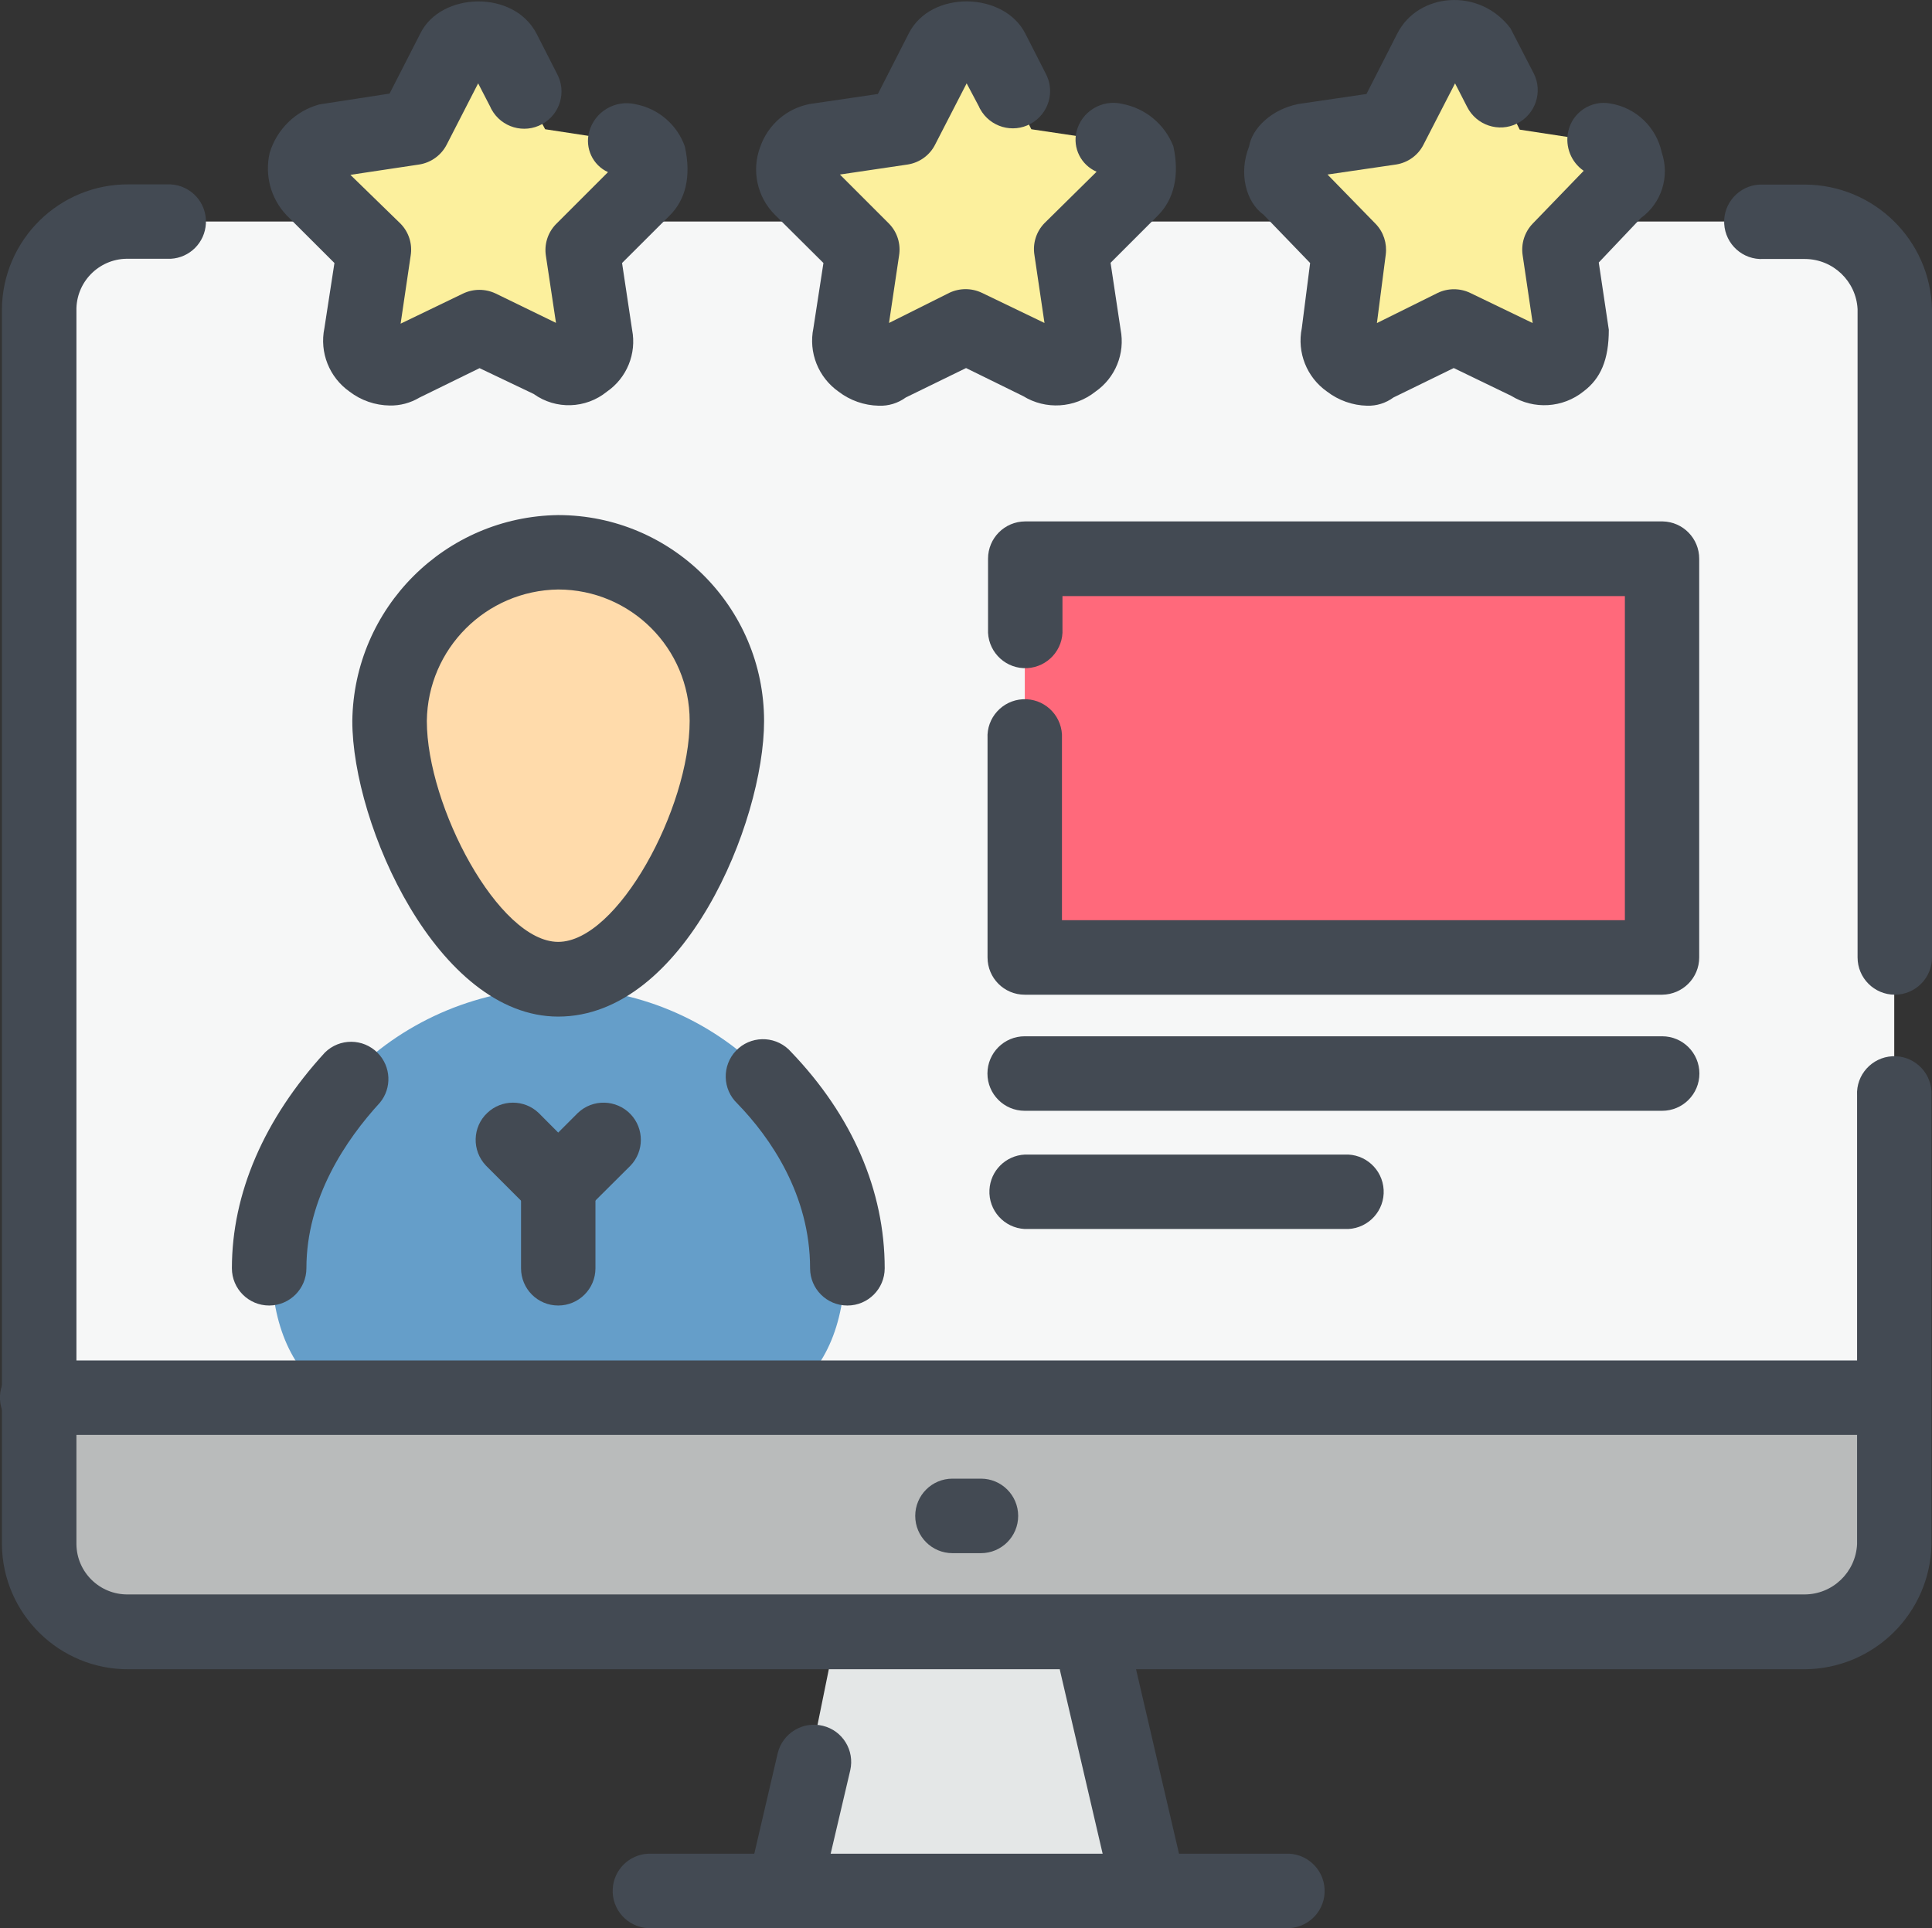 <?xml version="1.0" encoding="UTF-8"?><svg id="Layer_2" xmlns="http://www.w3.org/2000/svg" viewBox="0 0 192.37 192"><rect x="0" y="0" width="192.37" height="192" fill="#333333" stroke="none"/><g id="Layer_1-2"><g id="Layer_2-2"><g id="Layer_1-2"><path d="M188.61,30.79c-.11-4.86-4.08-8.73-8.94-8.73H12.84c-4.86-.08-8.86,3.8-8.94,8.66v123.07c.04,4.86,4.02,8.76,8.88,8.72H179.67c4.85,0,8.82-3.87,8.94-8.72V30.79Z" style="fill:#f6f7f7; fill-rule:evenodd;"/><path d="M3.9,139.17v14.62c.04,4.86,4.02,8.76,8.88,8.72H179.67c4.85,0,8.82-3.87,8.94-8.72v-14.62H3.9Z" style="fill:#b9bbbb; fill-rule:evenodd;"/><polygon points="114.47 188.24 109.23 162.51 83.28 162.51 78.05 188.24 114.47 188.24" style="fill:#e4e7e7; fill-rule:evenodd;"/><path d="M47.73,33l7.64,3.92c.97,.47,2.11,.39,3-.21,.88-.66,1.3-1.76,1.09-2.84l-1.27-8.53,6.12-6.34c.86-.67,1.13-1.85,.65-2.83-.23-1.06-1.1-1.86-2.18-2l-8.5-1.3-4.15-7.82c-.44-.92-1.38-1.51-2.4-1.52-1.08,0-2.08,.58-2.61,1.52l-3.93,7.86-8.72,1.3c-1.08,.14-1.95,.94-2.18,2-.46,.97-.19,2.12,.65,2.79l6.11,6.33-1.31,8.5c-.21,1.08,.21,2.18,1.09,2.84,.89,.6,2.03,.68,3,.21l7.9-3.88Z" style="fill:#fcf09d; fill-rule:evenodd;"/><path d="M96.19,33l7.85,3.92c.97,.47,2.11,.39,3-.21,.91-.65,1.36-1.77,1.15-2.87l-1.31-8.5,6.06-6.34c.86-.67,1.13-1.85,.65-2.83-.23-1.06-1.1-1.86-2.18-2l-8.72-1.3-3.93-7.82c-.53-.93-1.5-1.51-2.57-1.52-1.02,0-1.96,.6-2.4,1.52l-4.15,7.86-8.5,1.3c-1.08,.14-1.95,.94-2.18,2-.47,.96-.22,2.11,.61,2.79l6.11,6.33-1.31,8.5c-.21,1.08,.21,2.18,1.09,2.84,.89,.6,2.03,.68,3,.21l7.73-3.88Z" style="fill:#fcf09d; fill-rule:evenodd;"/><path d="M144.78,33l7.85,3.92c.91,.48,2.01,.4,2.84-.21,.85-.69,1.33-1.74,1.3-2.84l-1.3-8.5,6.1-6.33c.67-.78,.92-1.84,.66-2.83-.39-1.04-1.3-1.8-2.4-2l-8.51-1.3-3.92-7.86c-.53-.94-1.54-1.52-2.62-1.52-1.06,.07-2.02,.63-2.59,1.52l-3.92,7.86-8.51,1.3c-1.1,.2-2.01,.96-2.4,2-.29,1.01,.04,2.1,.83,2.79l6.1,6.33-1.31,8.5c-.21,1.08,.21,2.18,1.09,2.84,.83,.61,1.93,.69,2.84,.21l7.87-3.88Z" style="fill:#fcf09d; fill-rule:evenodd;"/><path d="M102.04,55.65h63.46v39.69h-63.46V55.65Z" style="fill:#ff697b; fill-rule:evenodd;"/><path d="M35.08,106.9c5.44-5.43,12.81-8.49,20.5-8.51,7.7-.03,15.09,3.04,20.5,8.51,4.8,5,8.07,11.56,8.07,18.75,0,6.55-2.18,10.91-5.89,13.52H32.9c-3.7-2.61-5.88-7-5.88-13.52,0-7.19,3.27-13.74,8.06-18.75Z" style="fill:#659ec9; fill-rule:evenodd;"/><path d="M55.58,55c9.23,.11,16.69,7.57,16.8,16.8,0,9.16-7.64,25.3-16.8,25.3s-16.57-16.1-16.57-25.31c-.02-9.19,7.38-16.69,16.57-16.79Z" style="fill:#ffdbab; fill-rule:evenodd;"/><path d="M179.67,166.22H12.84c-6.92,.05-12.58-5.51-12.65-12.43V30.79c.07-6.92,5.73-12.49,12.65-12.43h4.15c2.05,.11,3.62,1.85,3.51,3.9-.1,1.9-1.61,3.41-3.51,3.51h-4.15c-2.8-.09-5.14,2.11-5.23,4.91,0,.03,0,.06,0,.09v123c.03,2.79,2.32,5.03,5.12,5,.04,0,.08,0,.11,0H179.67c2.8,0,5.1-2.2,5.24-5v-44.69c-.11-2.05,1.47-3.79,3.51-3.9,2.05-.11,3.79,1.47,3.9,3.51,0,.13,0,.26,0,.39v44.71c-.15,6.89-5.76,12.4-12.65,12.43Zm9-67.17c-2.05,0-3.71-1.66-3.71-3.71h0V30.79c-.14-2.79-2.44-4.99-5.24-5h-4.14c-2.05,.11-3.79-1.47-3.9-3.51s1.47-3.79,3.51-3.9c.13,0,.26,0,.39,0h4.14c6.89,.03,12.5,5.54,12.65,12.43V95.34c0,2.05-1.66,3.71-3.71,3.71h0Z" style="fill:#434a53;"/><path d="M127.99,192h-63.47c-2.05-.11-3.62-1.85-3.51-3.9,.1-1.9,1.61-3.41,3.51-3.51h63.47c2.05-.11,3.79,1.47,3.9,3.51,.11,2.05-1.47,3.79-3.51,3.9-.13,0-.26,0-.39,0Z" style="fill:#434a53;"/><path d="M78.05,192c-.29,0-.58-.03-.86-.1-1.99-.47-3.22-2.47-2.75-4.46l3-12.87c.49-1.99,2.5-3.21,4.49-2.72,1.97,.48,3.18,2.45,2.73,4.43l-3.01,12.82c-.37,1.69-1.87,2.9-3.6,2.9Z" style="fill:#434a53;"/><path d="M114.46,192c-1.72,0-3.21-1.19-3.61-2.86l-5.23-22.47c-.55-1.97,.6-4.02,2.57-4.57,1.97-.55,4.02,.6,4.57,2.57,.03,.1,.05,.21,.07,.32l5.23,22.46c.47,1.98-.75,3.97-2.74,4.44h-.02c-.28,.07-.56,.11-.85,.11Z" style="fill:#434a53;"/><path d="M188.62,142.88H3.9c-2.05,.11-3.79-1.47-3.9-3.51-.11-2.05,1.47-3.79,3.51-3.9,.13,0,.26,0,.39,0H188.62c2.05,.11,3.62,1.85,3.51,3.9-.1,1.9-1.61,3.41-3.51,3.51Z" style="fill:#434a53;"/><path d="M38.81,40.38c-1.45-.02-2.85-.5-4-1.38-2.02-1.42-3.01-3.9-2.51-6.32l1-6.49-4.78-4.77c-1.56-1.65-2.18-3.98-1.67-6.19,.71-2.35,2.57-4.18,4.94-4.83l7-1.08,3.07-6c2.03-4.12,9.33-4.38,11.59,.08l2,3.92c.99,1.8,.33,4.05-1.47,5.04-1.8,.99-4.05,.33-5.04-1.47-.04-.08-.09-.16-.12-.25l-1.21-2.34-3.12,6.08c-.54,1.07-1.56,1.81-2.74,2l-6.86,1.03,5,4.87c.82,.84,1.19,2.02,1,3.18l-1,6.77,6.22-3c1.03-.49,2.22-.49,3.25,0l6,2.92-1-6.65c-.19-1.16,.18-2.34,1-3.18l5.18-5.18c-1.52-.69-2.31-2.39-1.88-4,.54-2.02,2.59-3.24,4.63-2.76,2.26,.43,4.13,2.03,4.9,4.2,.67,3,.05,5.32-1.47,6.84l-4.78,4.77,1,6.65c.46,2.37-.52,4.79-2.51,6.16-2.1,1.71-5.09,1.81-7.29,.23l-5.39-2.57-6,2.94c-.89,.53-1.91,.8-2.94,.78Z" style="fill:#434a53;"/><path d="M87.5,40.4c-1.45-.03-2.85-.52-4-1.4-2.02-1.42-3.01-3.9-2.51-6.32l1-6.49-4.8-4.77c-1.81-1.78-2.39-4.46-1.48-6.83,.77-2.18,2.63-3.79,4.9-4.23l6.8-1,3.06-6c2.19-4.39,9.52-4.2,11.63,0l2,3.92c.99,1.8,.33,4.05-1.47,5.04-1.8,.99-4.05,.33-5.04-1.47-.04-.08-.09-.16-.12-.25l-1.22-2.3-3.13,6.08c-.53,1.07-1.55,1.81-2.73,2l-6.76,1,4.89,4.89c.82,.84,1.19,2.02,1,3.18l-1,6.71,6-3c1.03-.49,2.22-.49,3.25,0l6.23,3-1-6.76c-.19-1.16,.18-2.34,1-3.18l5.19-5.12c-1.55-.67-2.4-2.36-2-4,.5-2,2.52-3.23,4.53-2.76,2.32,.43,4.25,2.03,5.11,4.22,.66,3,0,5.32-1.48,6.84l-4.77,4.77,1,6.65c.46,2.38-.52,4.8-2.51,6.18-2.07,1.65-4.95,1.83-7.2,.44l-5.68-2.79-6,2.93c-.78,.57-1.73,.86-2.69,.82Z" style="fill:#434a53;"/><path d="M136.13,40.4c-1.45-.03-2.85-.53-4-1.41-2.02-1.42-3-3.89-2.51-6.31l.83-6.49-4.65-4.82c-1.74-1.25-2.49-4.13-1.43-6.78,.3-1.83,2.25-3.7,4.89-4.23l6.8-1,3.06-6c2.05-4.08,8.16-4.66,11.28-.54l2.32,4.5c.92,1.83,.17,4.06-1.66,4.98s-4.06,.17-4.98-1.66l-1.2-2.34-3.13,6.08c-.53,1.07-1.55,1.81-2.73,2l-6.84,1,4.8,4.92c.78,.81,1.14,1.93,1,3.05l-.88,6.82,6.05-3c1.02-.49,2.22-.49,3.24,0l6.22,3-1-6.76c-.17-1.15,.2-2.31,1-3.14l5.08-5.26c-1.25-.86-1.86-2.39-1.55-3.88,.4-1.93,2.28-3.19,4.22-2.82,2.54,.42,4.56,2.35,5.1,4.87,.82,2.4-.02,5.05-2.07,6.53l-4.2,4.43,1,6.7c0,3-.82,4.86-2.52,6.14-2.06,1.65-4.94,1.83-7.19,.44l-5.73-2.77-6,2.93c-.76,.56-1.68,.85-2.62,.82Z" style="fill:#434a53;"/><path d="M55.58,101.23c-12,0-20.5-19.1-20.5-29.44,.15-11.26,9.24-20.35,20.5-20.5,11.32,.01,20.49,9.18,20.5,20.5,0,10.11-7.98,29.44-20.5,29.44Zm0-42.53c-7.19,.1-12.99,5.9-13.08,13.09,0,8.49,7.15,22,13.08,22s13.09-13.33,13.09-22c0-7.23-5.86-13.08-13.09-13.09Z" style="fill:#434a53;"/><path d="M84.37,130c-2.05,0-3.71-1.66-3.71-3.71,0-7.3-3.94-13-7.25-16.41-1.48-1.41-1.54-3.76-.13-5.25,1.41-1.48,3.76-1.54,5.25-.13,.08,.08,.16,.16,.24,.25,6.1,6.36,9.32,13.81,9.32,21.54,0,2.05-1.66,3.71-3.71,3.71Zm-57.57,0c-2.05,0-3.71-1.66-3.71-3.71,0-7.44,3.2-14.87,9.26-21.48,1.46-1.44,3.8-1.43,5.25,.03,1.34,1.35,1.44,3.51,.22,4.97-3.34,3.64-7.31,9.45-7.31,16.47,0,2.05-1.65,3.71-3.7,3.72h-.01Z" style="fill:#434a53;"/><path d="M55.58,121.73c-.98,0-1.93-.39-2.62-1.09l-4.58-4.58c-1.41-1.49-1.35-3.84,.14-5.24,1.43-1.36,3.68-1.36,5.11,0l4.56,4.58c1.45,1.45,1.44,3.8,0,5.25-.7,.69-1.64,1.08-2.62,1.08h.02Z" style="fill:#434a53;"/><path d="M55.58,121.73c-2.05,0-3.71-1.67-3.7-3.72,0-.98,.39-1.92,1.08-2.61l4.58-4.58c1.48-1.41,3.83-1.35,5.25,.13,1.36,1.43,1.36,3.68,0,5.11l-4.6,4.58c-.69,.69-1.63,1.09-2.61,1.09Z" style="fill:#434a53;"/><path d="M55.58,130c-2.05,0-3.7-1.66-3.7-3.71v-8.29c-.11-2.05,1.47-3.79,3.51-3.9,2.05-.11,3.79,1.47,3.9,3.51,0,.13,0,.26,0,.39v8.29c0,2.05-1.66,3.71-3.71,3.71Z" style="fill:#434a53;"/><path d="M165.5,99.05h-63.47c-2.05,0-3.7-1.66-3.7-3.71v-21.81c-.11-2.05,1.47-3.79,3.51-3.9,2.05-.11,3.79,1.47,3.9,3.51,0,.13,0,.26,0,.39v18.1h56.05V59.36h-56v3.27c.11,2.05-1.47,3.79-3.51,3.9-2.05,.11-3.79-1.47-3.9-3.51,0-.13,0-.26,0-.39v-7c0-2.05,1.65-3.7,3.7-3.71h63.47c2.03,.04,3.65,1.7,3.64,3.73v39.69c0,2.04-1.65,3.69-3.69,3.71Z" style="fill:#434a53;"/><path d="M165.5,110.61h-63.47c-2.05,0-3.71-1.66-3.71-3.71,0-2.05,1.66-3.71,3.71-3.71h63.47c2.05,0,3.71,1.66,3.71,3.71,0,2.05-1.66,3.71-3.71,3.71Z" style="fill:#434a53;"/><path d="M133.87,122.38h-31.84c-2.05-.11-3.62-1.85-3.51-3.9,.1-1.9,1.61-3.41,3.51-3.51h31.84c2.05-.11,3.79,1.47,3.9,3.51,.11,2.05-1.47,3.79-3.51,3.9-.13,0-.26,0-.39,0Z" style="fill:#434a53;"/><path d="M97.67,154.66h-2.83c-2.05,0-3.71-1.66-3.71-3.71,0-2.05,1.66-3.71,3.71-3.71h2.83c2.05,0,3.71,1.66,3.71,3.71,0,2.05-1.66,3.71-3.71,3.71h0Z" style="fill:#434a53;"/></g></g></g></svg>